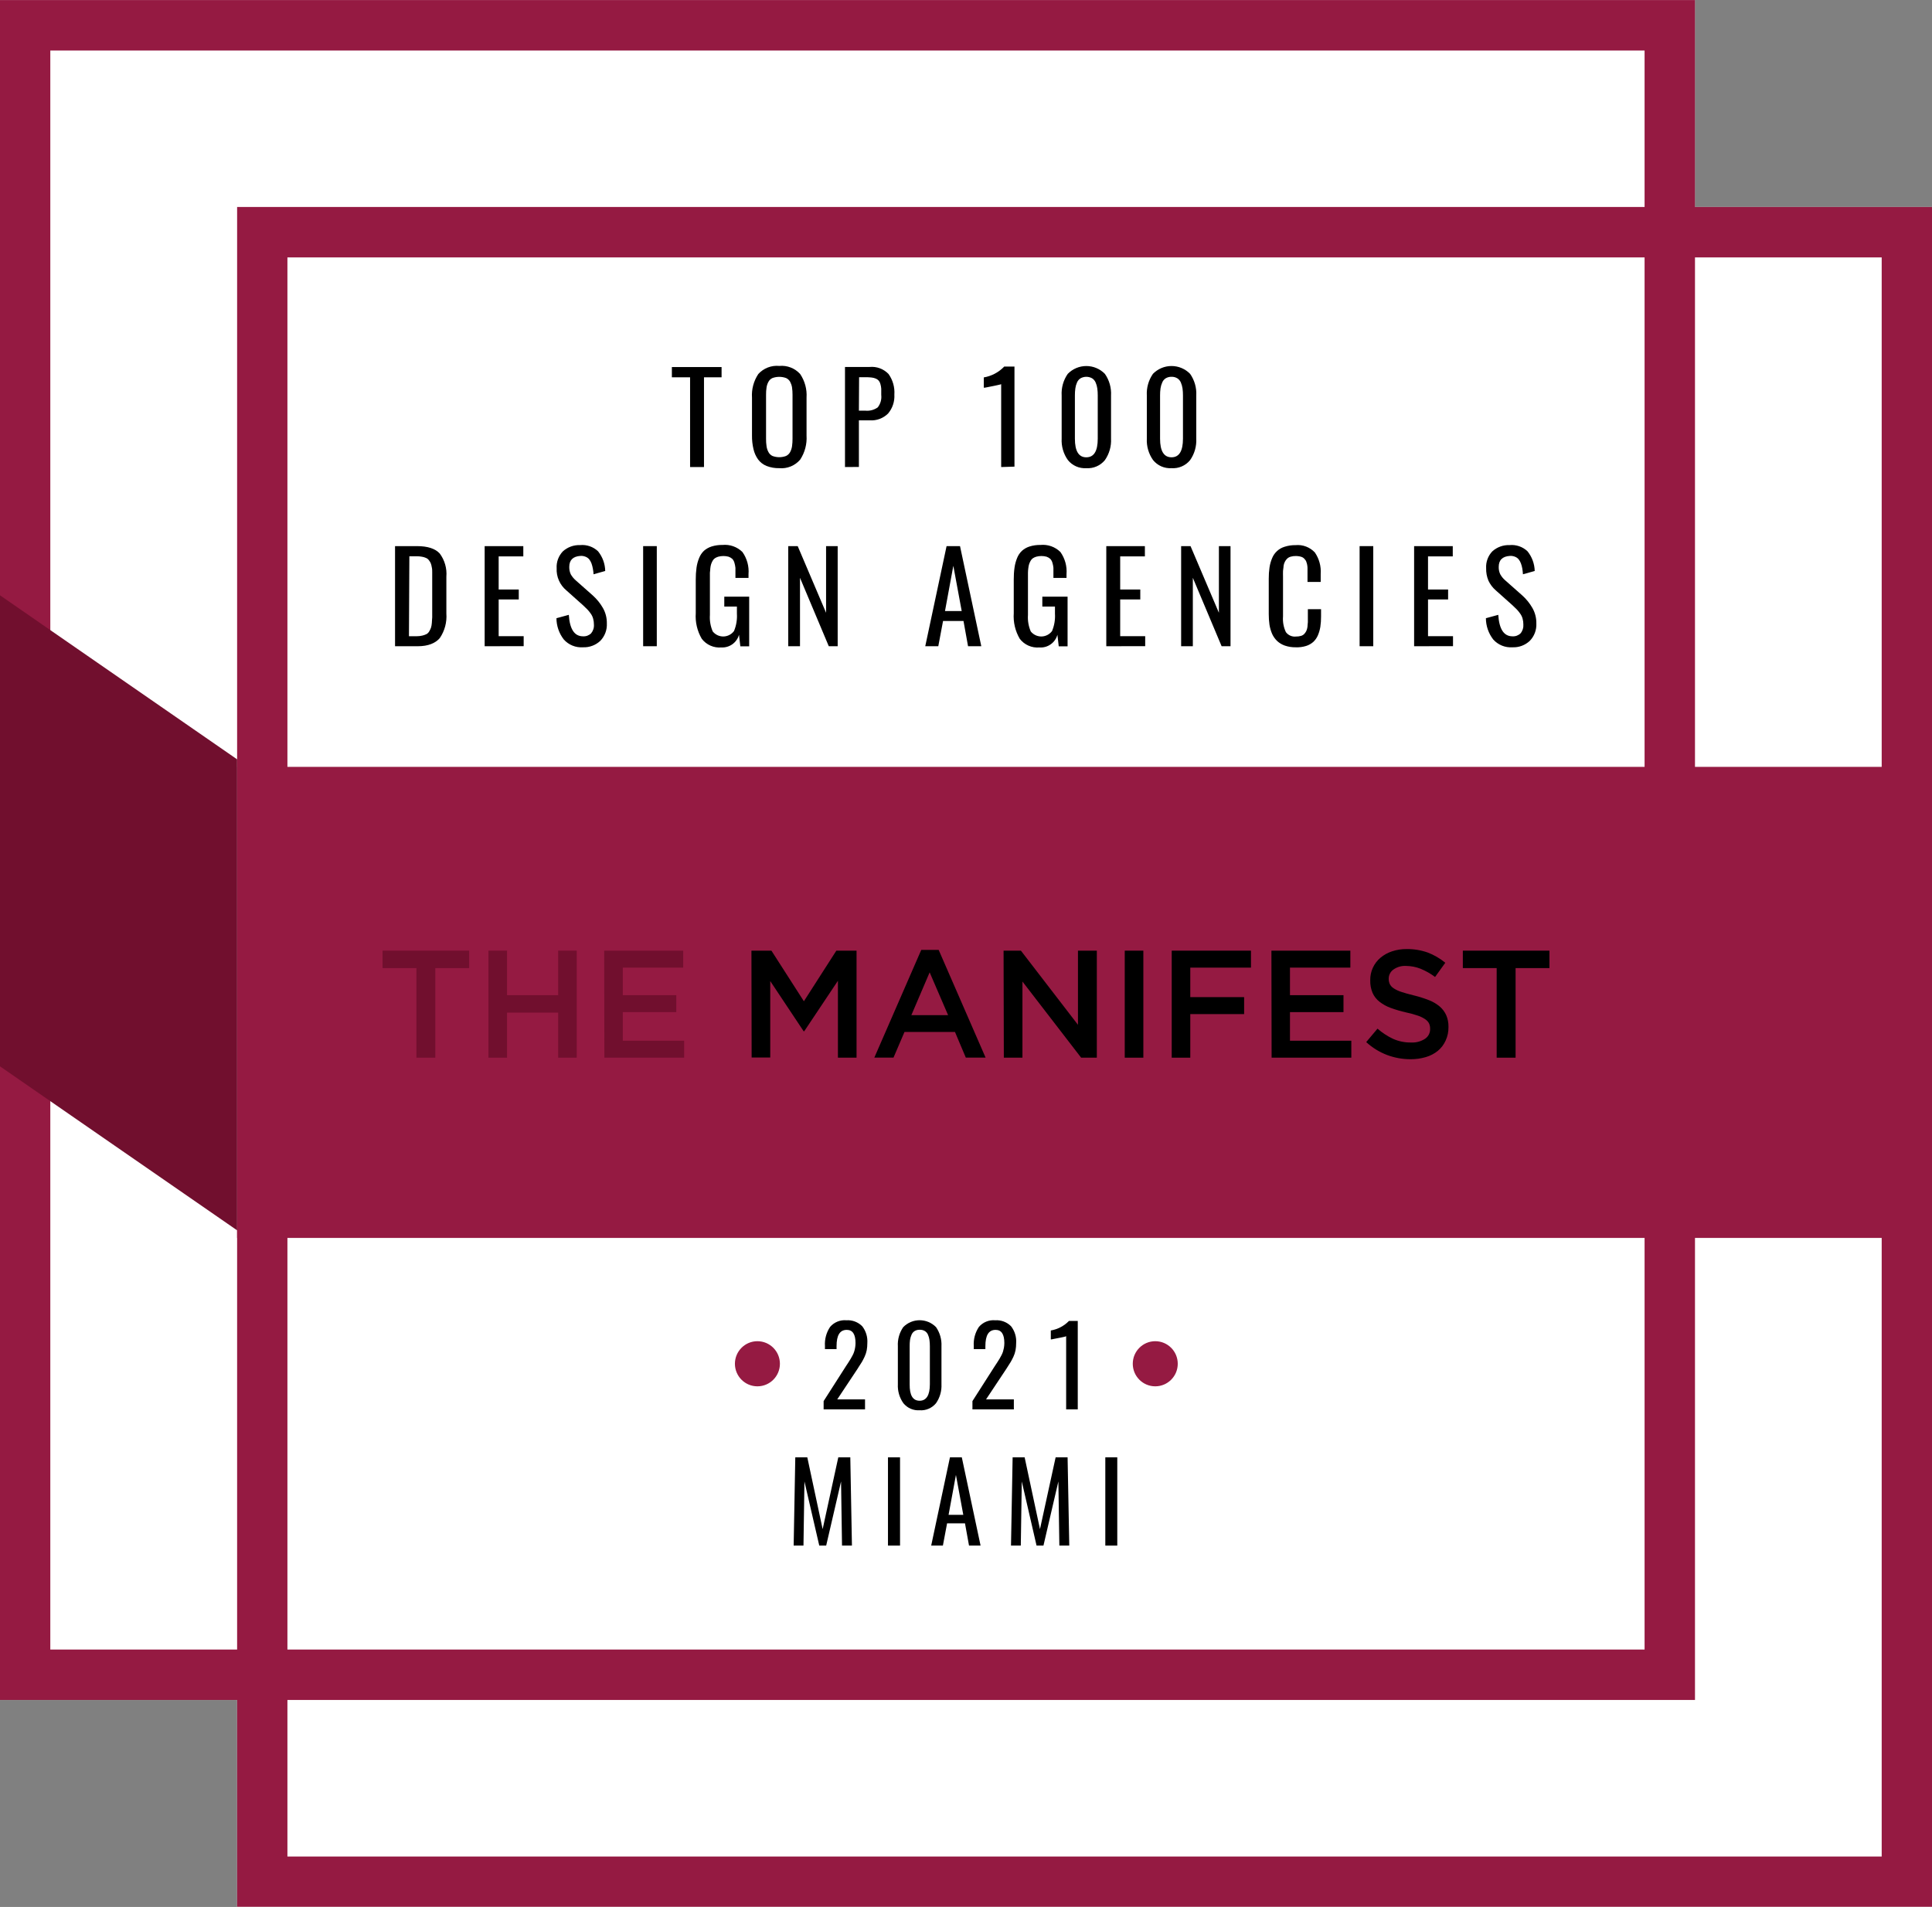 <?xml version="1.0" encoding="UTF-8"?> <svg xmlns="http://www.w3.org/2000/svg" width="156" height="154" viewBox="0 0 156 154" fill="none"><rect x="0" y="0" width="156" height="154" fill="#808080" stroke="none"/><g clip-path="url(#clip0_0_670)"><path d="M136.854 16.714V0H0V137.286H19.146V154H156V16.714H136.854Z" fill="white"></path><path d="M151.938 20.788V149.925H23.208V20.788H151.938ZM156 16.714H19.146V153.988H156V16.714Z" fill="#951A42"></path><path d="M132.792 4.079V133.212H4.062V4.079H132.792ZM136.854 0.004H-3.8147e-05V137.286H136.862V0L136.854 0.004Z" fill="#951A42"></path><path d="M156 61.93H19.146V99.971H156V61.93Z" fill="#951A42"></path><path d="M19.146 99.358L0 86.115V48.074L19.146 61.322V99.358Z" fill="#710F2E"></path><path d="M55.721 37.717V30.47H54.251V29.642H58.264V30.47H56.844V37.717H55.721Z" fill="black"></path><path d="M62.924 37.808C62.57 37.817 62.218 37.755 61.888 37.626C61.617 37.516 61.381 37.332 61.207 37.096C61.031 36.847 60.907 36.566 60.84 36.268C60.755 35.91 60.715 35.543 60.72 35.175V32.114C60.675 31.437 60.855 30.765 61.232 30.201C61.444 29.969 61.708 29.789 62.002 29.676C62.295 29.563 62.611 29.521 62.924 29.551C63.236 29.521 63.551 29.564 63.844 29.678C64.136 29.791 64.398 29.972 64.609 30.205C64.988 30.766 65.17 31.438 65.125 32.114V35.179C65.168 35.865 64.987 36.547 64.609 37.121C64.402 37.361 64.142 37.549 63.849 37.669C63.556 37.788 63.239 37.836 62.924 37.808ZM62.375 36.823C62.728 36.955 63.117 36.955 63.469 36.823C63.61 36.756 63.725 36.645 63.8 36.508C63.876 36.364 63.927 36.209 63.952 36.048C63.981 35.843 63.995 35.635 63.993 35.427V31.887C63.995 31.683 63.981 31.48 63.952 31.278C63.926 31.122 63.874 30.97 63.8 30.831C63.725 30.697 63.609 30.591 63.469 30.528C63.116 30.401 62.729 30.401 62.375 30.528C62.236 30.59 62.121 30.696 62.049 30.831C61.973 30.97 61.921 31.121 61.897 31.278C61.865 31.479 61.852 31.683 61.855 31.887V35.427C61.852 35.635 61.865 35.843 61.897 36.048C61.92 36.21 61.971 36.365 62.049 36.508C62.121 36.646 62.235 36.757 62.375 36.823Z" fill="black"></path><path d="M68.229 37.717V29.634H70.227C70.506 29.608 70.788 29.646 71.052 29.745C71.315 29.844 71.552 30.001 71.746 30.205C72.09 30.686 72.256 31.272 72.216 31.862C72.25 32.419 72.069 32.968 71.709 33.394C71.516 33.586 71.284 33.735 71.029 33.83C70.774 33.925 70.502 33.964 70.231 33.945H69.352V37.709L68.229 37.717ZM69.352 33.162H69.859C70.219 33.203 70.581 33.108 70.875 32.897C71.097 32.612 71.198 32.25 71.156 31.891C71.156 31.684 71.156 31.518 71.156 31.386C71.147 31.259 71.125 31.134 71.089 31.013C71.065 30.915 71.02 30.823 70.957 30.744C70.893 30.672 70.814 30.616 70.726 30.578C70.616 30.53 70.499 30.5 70.379 30.487C70.218 30.469 70.055 30.46 69.892 30.462H69.368L69.352 33.162Z" fill="black"></path><path d="M80.84 37.717V31.025C80.813 31.04 80.784 31.049 80.754 31.054L80.551 31.1L80.283 31.158L79.99 31.216L79.722 31.27L79.519 31.307H79.437V30.479C80.067 30.372 80.646 30.064 81.088 29.601H81.914V37.684L80.84 37.717Z" fill="black"></path><path d="M87.713 37.809C87.431 37.827 87.149 37.777 86.891 37.663C86.632 37.549 86.404 37.375 86.227 37.154C85.868 36.65 85.69 36.038 85.724 35.419V31.941C85.687 31.319 85.86 30.703 86.215 30.193C86.41 29.992 86.643 29.833 86.901 29.724C87.159 29.615 87.436 29.559 87.715 29.559C87.995 29.559 88.272 29.615 88.529 29.724C88.787 29.833 89.02 29.992 89.216 30.193C89.572 30.703 89.746 31.319 89.711 31.941V35.419C89.744 36.04 89.569 36.654 89.212 37.163C89.031 37.382 88.801 37.555 88.54 37.667C88.28 37.78 87.996 37.828 87.713 37.809ZM87.713 36.931C88.332 36.931 88.638 36.429 88.638 35.427V31.932C88.64 31.741 88.627 31.55 88.601 31.361C88.579 31.199 88.534 31.042 88.469 30.893C88.41 30.751 88.309 30.631 88.18 30.549C88.037 30.47 87.878 30.429 87.715 30.429C87.553 30.429 87.393 30.47 87.251 30.549C87.121 30.631 87.02 30.751 86.962 30.893C86.896 31.042 86.852 31.199 86.83 31.361C86.803 31.55 86.791 31.741 86.793 31.932V35.427C86.793 36.429 87.098 36.931 87.713 36.931Z" fill="black"></path><path d="M94.595 37.808C94.312 37.826 94.03 37.776 93.77 37.663C93.511 37.549 93.283 37.374 93.104 37.154C92.747 36.649 92.569 36.038 92.601 35.419V31.94C92.566 31.319 92.739 30.704 93.092 30.193C93.288 29.992 93.522 29.832 93.779 29.723C94.038 29.614 94.315 29.558 94.595 29.558C94.875 29.558 95.152 29.614 95.41 29.723C95.668 29.832 95.902 29.992 96.097 30.193C96.453 30.703 96.628 31.319 96.593 31.94V35.419C96.626 36.04 96.45 36.654 96.093 37.162C95.913 37.382 95.683 37.555 95.422 37.667C95.161 37.78 94.878 37.828 94.595 37.808ZM94.595 36.93C95.21 36.93 95.519 36.429 95.519 35.427V31.932C95.521 31.741 95.509 31.55 95.482 31.361C95.458 31.2 95.414 31.042 95.35 30.893C95.292 30.751 95.191 30.631 95.061 30.549C94.92 30.465 94.758 30.423 94.595 30.429C94.431 30.424 94.269 30.466 94.128 30.549C93.999 30.63 93.899 30.75 93.843 30.893C93.776 31.041 93.731 31.199 93.707 31.361C93.68 31.55 93.668 31.741 93.67 31.932V35.427C93.67 36.429 93.98 36.93 94.595 36.93Z" fill="black"></path><path d="M31.898 52.187V44.103H33.661C34.53 44.103 35.145 44.302 35.506 44.699C35.907 45.236 36.098 45.902 36.042 46.571V49.544C36.095 50.248 35.907 50.95 35.51 51.532C35.155 51.946 34.565 52.187 33.743 52.187H31.898ZM33.021 51.379H33.661C33.814 51.38 33.966 51.362 34.115 51.325C34.229 51.297 34.34 51.257 34.445 51.205C34.537 51.151 34.613 51.072 34.664 50.977C34.719 50.887 34.765 50.791 34.8 50.691C34.839 50.564 34.862 50.432 34.87 50.298C34.87 50.128 34.899 49.979 34.899 49.859C34.899 49.739 34.899 49.561 34.899 49.329V46.704C34.899 46.509 34.899 46.343 34.899 46.211C34.899 46.078 34.899 45.942 34.862 45.797C34.846 45.684 34.817 45.575 34.775 45.47C34.734 45.384 34.682 45.303 34.622 45.229C34.563 45.152 34.485 45.092 34.395 45.056C34.293 45.01 34.184 44.978 34.073 44.96C33.937 44.935 33.799 44.922 33.661 44.923H33.054L33.021 51.379Z" fill="black"></path><path d="M39.134 52.187V44.103H42.255V44.931H40.265V47.606H41.888V48.41H40.265V51.375H42.284V52.182L39.134 52.187Z" fill="black"></path><path d="M47.073 52.273C46.784 52.293 46.494 52.247 46.226 52.138C45.958 52.029 45.718 51.86 45.525 51.644C45.143 51.153 44.934 50.548 44.93 49.925L45.929 49.652C46.003 50.809 46.385 51.387 47.073 51.387C47.193 51.395 47.313 51.378 47.426 51.337C47.539 51.295 47.642 51.231 47.729 51.147C47.894 50.948 47.976 50.693 47.956 50.435C47.957 50.275 47.937 50.116 47.894 49.963C47.854 49.813 47.787 49.673 47.696 49.549C47.617 49.435 47.53 49.327 47.436 49.226C47.353 49.139 47.234 49.023 47.081 48.882L45.731 47.677C45.471 47.46 45.264 47.186 45.128 46.875C44.992 46.565 44.93 46.227 44.947 45.888C44.932 45.637 44.97 45.386 45.057 45.151C45.145 44.916 45.28 44.701 45.454 44.521C45.835 44.179 46.334 43.999 46.846 44.02C47.108 43.995 47.373 44.027 47.622 44.114C47.871 44.2 48.099 44.339 48.29 44.521C48.654 44.972 48.858 45.532 48.868 46.111L47.923 46.377C47.923 46.198 47.89 46.045 47.869 45.908C47.843 45.768 47.806 45.629 47.758 45.494C47.714 45.373 47.649 45.26 47.568 45.159C47.487 45.068 47.385 44.998 47.271 44.956C47.14 44.904 46.998 44.883 46.858 44.894C46.264 44.935 45.966 45.233 45.966 45.78C45.96 45.986 46.001 46.19 46.086 46.377C46.194 46.566 46.334 46.735 46.499 46.877L47.861 48.083C48.189 48.377 48.468 48.722 48.687 49.105C48.9 49.484 49.009 49.913 49 50.348C49.013 50.607 48.973 50.865 48.881 51.108C48.789 51.35 48.649 51.571 48.468 51.756C48.281 51.93 48.061 52.066 47.822 52.154C47.582 52.243 47.328 52.284 47.073 52.273Z" fill="black"></path><path d="M51.931 52.187V44.103H53.033V52.187H51.931Z" fill="black"></path><path d="M58.251 52.286C57.95 52.312 57.647 52.263 57.37 52.141C57.093 52.02 56.851 51.83 56.666 51.59C56.299 50.965 56.129 50.243 56.179 49.52V46.811C56.176 46.486 56.197 46.161 56.241 45.838C56.279 45.571 56.349 45.309 56.452 45.06C56.538 44.841 56.671 44.643 56.84 44.48C57.02 44.322 57.231 44.204 57.459 44.132C57.743 44.044 58.04 44.002 58.338 44.008C58.632 43.979 58.928 44.016 59.206 44.114C59.484 44.213 59.738 44.372 59.948 44.579C60.317 45.1 60.491 45.735 60.439 46.372V46.67H59.383V46.418C59.383 46.19 59.383 46.004 59.383 45.855C59.368 45.714 59.34 45.576 59.3 45.441C59.268 45.325 59.208 45.218 59.127 45.13C59.038 45.053 58.936 44.994 58.825 44.956C58.554 44.885 58.27 44.885 57.999 44.956C57.903 44.984 57.812 45.026 57.727 45.08C57.65 45.134 57.586 45.205 57.541 45.287C57.494 45.372 57.454 45.461 57.422 45.552C57.389 45.66 57.367 45.771 57.356 45.884C57.356 46.02 57.327 46.14 57.322 46.252C57.318 46.364 57.322 46.501 57.322 46.666V49.66C57.29 50.117 57.368 50.574 57.55 50.994C57.654 51.123 57.786 51.227 57.936 51.298C58.086 51.368 58.251 51.403 58.416 51.4C58.582 51.397 58.745 51.355 58.892 51.279C59.04 51.203 59.168 51.094 59.267 50.961C59.453 50.516 59.533 50.034 59.502 49.553V48.985H58.483V48.186H60.493V52.195H59.779L59.671 51.263C59.586 51.57 59.398 51.838 59.14 52.024C58.882 52.21 58.569 52.302 58.251 52.286Z" fill="black"></path><path d="M63.647 52.187V44.103H64.411L66.702 49.486V44.103H67.639V52.187H66.92L64.596 46.662V52.187H63.647Z" fill="black"></path><path d="M74.71 52.187L76.432 44.103H77.517L79.235 52.187H78.165L77.798 50.149H76.147L75.763 52.187H74.71ZM76.304 49.346H77.653L76.977 45.693L76.304 49.346Z" fill="black"></path><path d="M83.928 52.286C83.627 52.312 83.324 52.263 83.047 52.141C82.77 52.02 82.528 51.83 82.343 51.59C81.975 50.965 81.806 50.243 81.856 49.52V46.811C81.853 46.486 81.873 46.161 81.918 45.838C81.955 45.571 82.026 45.309 82.128 45.06C82.214 44.84 82.348 44.642 82.52 44.48C82.698 44.321 82.908 44.203 83.135 44.132C83.42 44.044 83.717 44.002 84.014 44.008C84.308 43.979 84.605 44.016 84.883 44.114C85.161 44.213 85.414 44.372 85.624 44.579C85.994 45.1 86.168 45.735 86.116 46.372V46.67H85.059V46.418C85.059 46.19 85.059 46.004 85.059 45.855C85.046 45.714 85.019 45.575 84.976 45.441C84.944 45.325 84.885 45.218 84.803 45.13C84.715 45.053 84.612 44.994 84.502 44.956C84.231 44.885 83.947 44.885 83.676 44.956C83.58 44.984 83.488 45.026 83.404 45.08C83.326 45.134 83.263 45.205 83.218 45.287C83.17 45.372 83.13 45.461 83.098 45.552C83.065 45.66 83.043 45.771 83.032 45.884C83.015 46.006 83.005 46.129 83.003 46.252C83.003 46.364 83.003 46.501 83.003 46.666V49.66C82.971 50.117 83.049 50.574 83.23 50.994C83.334 51.123 83.466 51.227 83.617 51.298C83.767 51.368 83.931 51.403 84.097 51.4C84.263 51.397 84.426 51.355 84.573 51.279C84.721 51.203 84.849 51.094 84.948 50.961C85.133 50.516 85.214 50.034 85.183 49.553V48.985H84.163V48.186H86.202V52.195H85.488L85.381 51.263C85.294 51.576 85.102 51.849 84.837 52.035C84.572 52.222 84.251 52.31 83.928 52.286Z" fill="black"></path><path d="M89.328 52.187V44.103H92.444V44.931H90.45V47.606H92.073V48.41H90.45V51.375H92.469V52.182L89.328 52.187Z" fill="black"></path><path d="M95.371 52.187V44.103H96.13L98.421 49.486V44.103H99.359V52.187H98.64L96.316 46.662V52.187H95.371Z" fill="black"></path><path d="M104.626 52.273C104.327 52.279 104.03 52.233 103.747 52.137C103.517 52.058 103.306 51.933 103.127 51.768C102.954 51.602 102.813 51.404 102.715 51.184C102.615 50.95 102.544 50.703 102.504 50.451C102.464 50.166 102.445 49.878 102.446 49.59V46.733C102.444 46.426 102.464 46.12 102.508 45.818C102.547 45.561 102.618 45.311 102.719 45.072C102.808 44.852 102.945 44.656 103.12 44.497C103.295 44.337 103.503 44.22 103.73 44.153C104.014 44.062 104.311 44.018 104.609 44.024C104.897 43.996 105.188 44.035 105.458 44.138C105.729 44.241 105.972 44.404 106.17 44.617C106.518 45.125 106.684 45.737 106.64 46.352V46.994H105.575V46.132C105.575 46.066 105.575 45.979 105.575 45.871C105.574 45.791 105.565 45.71 105.551 45.631C105.551 45.569 105.518 45.503 105.497 45.424C105.482 45.359 105.456 45.297 105.418 45.242C105.381 45.193 105.341 45.146 105.299 45.101C105.251 45.054 105.195 45.016 105.134 44.989C105.063 44.962 104.989 44.941 104.915 44.927C104.821 44.91 104.726 44.902 104.63 44.902C104.49 44.899 104.351 44.917 104.217 44.956C104.111 44.985 104.013 45.039 103.932 45.114C103.859 45.184 103.798 45.267 103.751 45.358C103.697 45.463 103.66 45.576 103.643 45.693C103.643 45.834 103.606 45.967 103.598 46.107C103.59 46.248 103.598 46.393 103.598 46.584V49.781C103.563 50.216 103.642 50.653 103.829 51.048C103.923 51.175 104.049 51.275 104.194 51.338C104.339 51.4 104.498 51.423 104.655 51.404C104.786 51.406 104.917 51.39 105.043 51.354C105.144 51.326 105.237 51.272 105.311 51.197C105.377 51.126 105.432 51.047 105.476 50.961C105.525 50.856 105.557 50.744 105.571 50.63C105.571 50.493 105.6 50.364 105.604 50.248C105.608 50.133 105.604 49.979 105.604 49.789V49.197H106.669V49.797C106.671 50.074 106.651 50.351 106.611 50.625C106.573 50.86 106.506 51.09 106.413 51.309C106.328 51.509 106.201 51.69 106.042 51.839C105.873 51.988 105.675 52.099 105.46 52.166C105.19 52.249 104.908 52.285 104.626 52.273Z" fill="black"></path><path d="M109.782 52.187V44.103H110.884V52.187H109.782Z" fill="black"></path><path d="M114.183 52.187V44.103H117.304V44.931H115.306V47.606H116.928V48.41H115.306V51.375H117.324V52.182L114.183 52.187Z" fill="black"></path><path d="M122.121 52.273C121.832 52.293 121.543 52.247 121.275 52.138C121.007 52.029 120.767 51.86 120.573 51.644C120.191 51.153 119.982 50.548 119.979 49.925L120.978 49.652C121.052 50.809 121.433 51.387 122.121 51.387C122.241 51.395 122.362 51.378 122.475 51.337C122.588 51.295 122.691 51.231 122.777 51.147C122.943 50.948 123.024 50.693 123.004 50.435C123.006 50.275 122.985 50.116 122.943 49.963C122.903 49.813 122.836 49.673 122.744 49.549C122.665 49.435 122.579 49.327 122.484 49.226C122.402 49.139 122.282 49.023 122.129 48.882L120.779 47.677C120.528 47.461 120.326 47.194 120.185 46.894C120.052 46.576 119.989 46.233 119.999 45.888C119.984 45.637 120.021 45.387 120.108 45.151C120.194 44.916 120.329 44.701 120.503 44.521C120.884 44.179 121.383 43.999 121.894 44.02C122.157 43.995 122.421 44.027 122.671 44.114C122.92 44.2 123.148 44.339 123.339 44.521C123.703 44.972 123.907 45.531 123.921 46.111L122.971 46.377C122.962 46.22 122.944 46.063 122.918 45.908C122.894 45.767 122.856 45.629 122.806 45.494C122.762 45.373 122.698 45.26 122.616 45.159C122.535 45.068 122.433 44.998 122.319 44.956C122.188 44.904 122.047 44.883 121.906 44.894C121.312 44.935 121.015 45.233 121.015 45.78C121.008 45.986 121.05 46.191 121.139 46.377C121.245 46.567 121.385 46.737 121.551 46.877L122.914 48.083C123.242 48.377 123.521 48.722 123.739 49.105C123.953 49.484 124.061 49.913 124.053 50.348C124.066 50.607 124.025 50.865 123.934 51.108C123.842 51.35 123.701 51.571 123.521 51.756C123.333 51.931 123.113 52.067 122.873 52.156C122.632 52.245 122.377 52.285 122.121 52.273Z" fill="black"></path><path d="M66.504 113.819V113.148L68.312 110.319L68.506 110.025C68.592 109.885 68.658 109.785 68.691 109.727C68.725 109.669 68.778 109.578 68.84 109.458C68.894 109.359 68.938 109.255 68.972 109.147C69.003 109.045 69.028 108.942 69.046 108.837C69.068 108.711 69.079 108.584 69.079 108.456C69.079 107.748 68.844 107.396 68.374 107.396C67.812 107.396 67.548 107.835 67.548 108.713V108.949H66.611V108.704C66.575 108.158 66.72 107.615 67.024 107.16C67.184 106.971 67.388 106.823 67.617 106.73C67.846 106.636 68.094 106.599 68.341 106.621C68.576 106.605 68.812 106.64 69.032 106.722C69.253 106.805 69.454 106.935 69.62 107.102C69.921 107.489 70.068 107.974 70.033 108.464C70.035 108.657 70.018 108.85 69.984 109.04C69.948 109.223 69.89 109.401 69.81 109.57C69.728 109.744 69.653 109.885 69.596 109.984C69.538 110.083 69.439 110.237 69.306 110.439L69.253 110.526L67.602 113.011H69.847V113.819H66.504Z" fill="black"></path><path d="M74.256 113.889C74.008 113.906 73.759 113.863 73.53 113.764C73.302 113.664 73.101 113.511 72.943 113.318C72.627 112.872 72.47 112.332 72.498 111.785V108.721C72.466 108.172 72.618 107.628 72.931 107.176C73.104 106.999 73.31 106.858 73.537 106.762C73.765 106.666 74.009 106.617 74.256 106.617C74.503 106.617 74.747 106.666 74.975 106.762C75.203 106.858 75.409 106.999 75.581 107.176C75.894 107.628 76.047 108.172 76.019 108.721V111.785C76.046 112.333 75.891 112.873 75.577 113.322C75.418 113.515 75.215 113.667 74.985 113.766C74.755 113.865 74.505 113.907 74.256 113.889ZM74.256 113.119C74.797 113.119 75.082 112.676 75.082 111.794V108.713C75.083 108.544 75.072 108.375 75.049 108.207C75.03 108.065 74.991 107.925 74.933 107.793C74.882 107.668 74.792 107.562 74.677 107.491C74.552 107.417 74.409 107.381 74.264 107.387C74.12 107.382 73.976 107.417 73.852 107.491C73.739 107.563 73.651 107.669 73.6 107.793C73.543 107.926 73.502 108.065 73.48 108.207C73.459 108.375 73.449 108.544 73.451 108.713V111.794C73.443 112.676 73.703 113.119 74.256 113.119Z" fill="black"></path><path d="M78.52 113.819V113.148L80.328 110.319L80.522 110.025C80.609 109.885 80.675 109.785 80.708 109.727C80.741 109.669 80.795 109.578 80.857 109.458C80.91 109.359 80.955 109.255 80.989 109.147C81.013 109.065 81.038 108.957 81.063 108.837C81.085 108.711 81.096 108.584 81.096 108.456C81.096 107.748 80.861 107.396 80.39 107.396C79.829 107.396 79.565 107.835 79.565 108.713V108.949H78.627V108.704C78.592 108.158 78.737 107.615 79.04 107.16C79.201 106.971 79.404 106.823 79.633 106.73C79.863 106.636 80.111 106.599 80.357 106.621C80.592 106.605 80.828 106.64 81.049 106.722C81.27 106.805 81.47 106.935 81.637 107.102C81.938 107.489 82.085 107.974 82.05 108.464C82.051 108.657 82.035 108.85 82 109.04C81.965 109.223 81.907 109.401 81.827 109.57C81.744 109.744 81.67 109.885 81.612 109.984C81.554 110.083 81.455 110.237 81.323 110.439C81.303 110.467 81.285 110.496 81.269 110.526L79.618 113.011H81.864V113.819H78.52Z" fill="black"></path><path d="M86.087 113.819V107.909C86.087 107.909 86.058 107.909 86.013 107.938L85.831 107.98L85.596 108.029C85.508 108.052 85.421 108.068 85.336 108.079L85.1 108.125L84.923 108.162H84.848V107.446C85.406 107.35 85.919 107.081 86.314 106.675H87.024V113.819H86.087Z" fill="black"></path><path d="M64.084 124.818L64.216 117.691H65.186L66.425 123.488L67.688 117.691H68.658L68.79 124.818H67.989L67.911 119.637L66.71 124.818H66.152L64.955 119.637L64.877 124.818H64.084Z" fill="black"></path><path d="M71.7 124.818V117.691H72.674V124.818H71.7Z" fill="black"></path><path d="M75.189 124.818L76.704 117.691H77.662L79.177 124.818H78.244L77.918 123.02H76.473L76.134 124.818H75.189ZM76.593 122.333H77.781L77.187 119.111L76.593 122.333Z" fill="black"></path><path d="M81.633 124.818L81.765 117.691H82.735L83.973 123.488L85.237 117.691H86.203L86.339 124.818H85.538L85.459 119.637L84.254 124.818H83.697L82.504 119.637L82.425 124.818H81.633Z" fill="black"></path><path d="M89.249 124.818V117.691H90.215V124.818H89.249Z" fill="black"></path><path d="M61.157 111.955C62.161 111.955 62.974 111.139 62.974 110.133C62.974 109.127 62.161 108.311 61.157 108.311C60.154 108.311 59.341 109.127 59.341 110.133C59.341 111.139 60.154 111.955 61.157 111.955Z" fill="#951A42"></path><path d="M93.282 111.955C94.285 111.955 95.098 111.139 95.098 110.133C95.098 109.127 94.285 108.311 93.282 108.311C92.279 108.311 91.466 109.127 91.466 110.133C91.466 111.139 92.279 111.955 93.282 111.955Z" fill="#951A42"></path><path d="M33.623 78.18H30.89V76.772H37.883V78.18H35.151V85.415H33.623V78.18Z" fill="#710F2E"></path><path d="M39.44 76.772H40.942V80.367H45.07V76.772H46.569V85.415H45.07V81.775H40.942V85.415H39.44V76.772Z" fill="#710F2E"></path><path d="M48.786 76.772H55.164V78.143H50.288V80.367H54.606V81.737H50.288V84.044H55.242V85.415H48.802L48.786 76.772Z" fill="#710F2E"></path><path d="M60.675 76.772H62.289L64.91 80.859L67.531 76.772H69.162V85.415H67.659V79.203L64.939 83.278H64.889L62.194 79.228V85.402H60.691L60.675 76.772Z" fill="black"></path><path d="M74.388 76.71H75.792L79.581 85.407H77.984L77.109 83.336H73.034L72.147 85.407H70.599L74.388 76.71ZM76.555 81.982L75.065 78.524L73.587 81.982H76.555Z" fill="black"></path><path d="M81.034 76.772H82.434L87.041 82.76V76.772H88.564V85.415H87.297L82.558 79.265V85.415H81.055L81.034 76.772Z" fill="black"></path><path d="M90.818 76.772H92.32V85.415H90.818V76.772Z" fill="black"></path><path d="M94.611 76.772H101.01V78.143H96.11V80.524H100.457V81.895H96.11V85.415H94.611V76.772Z" fill="black"></path><path d="M102.661 76.772H109.035V78.143H104.159V80.367H108.481V81.737H104.159V84.044H109.113V85.415H102.677L102.661 76.772Z" fill="black"></path><path d="M113.91 85.539C113.259 85.542 112.613 85.427 112.003 85.199C111.38 84.962 110.807 84.608 110.315 84.156L111.227 83.071C111.609 83.405 112.035 83.684 112.494 83.899C112.952 84.099 113.448 84.198 113.948 84.189C114.341 84.209 114.731 84.105 115.062 83.891C115.192 83.805 115.297 83.688 115.37 83.551C115.442 83.413 115.478 83.259 115.475 83.104V83.079C115.478 82.937 115.452 82.796 115.397 82.665C115.328 82.528 115.226 82.411 115.099 82.325C114.917 82.199 114.719 82.098 114.509 82.027C114.188 81.916 113.86 81.826 113.526 81.758C113.106 81.663 112.693 81.541 112.288 81.394C111.964 81.277 111.66 81.109 111.388 80.897C111.148 80.71 110.956 80.467 110.831 80.189C110.696 79.868 110.631 79.522 110.641 79.174V79.149C110.636 78.805 110.708 78.465 110.851 78.153C110.994 77.841 111.204 77.564 111.467 77.344C111.74 77.115 112.054 76.941 112.391 76.83C112.772 76.703 113.171 76.64 113.572 76.644C114.152 76.636 114.729 76.73 115.277 76.921C115.793 77.118 116.274 77.398 116.701 77.749L115.875 78.897C115.515 78.627 115.123 78.405 114.707 78.234C114.334 78.086 113.936 78.009 113.535 78.006C113.167 77.983 112.802 78.089 112.503 78.304C112.387 78.387 112.294 78.497 112.229 78.624C112.164 78.75 112.131 78.891 112.131 79.033C112.128 79.183 112.158 79.331 112.218 79.468C112.29 79.611 112.4 79.732 112.536 79.816C112.731 79.94 112.942 80.038 113.163 80.106C113.432 80.197 113.77 80.292 114.183 80.391C114.592 80.491 114.993 80.618 115.384 80.772C115.701 80.893 115.996 81.067 116.255 81.286C116.479 81.479 116.658 81.719 116.779 81.99C116.904 82.284 116.965 82.602 116.957 82.922V82.947C116.964 83.321 116.886 83.692 116.73 84.031C116.586 84.352 116.372 84.635 116.102 84.86C115.817 85.091 115.489 85.263 115.136 85.365C114.738 85.483 114.325 85.541 113.91 85.539Z" fill="black"></path><path d="M120.849 78.18H118.117V76.772H125.11V78.18H122.377V85.415H120.849V78.18Z" fill="black"></path></g><defs><clipPath id="clip0_0_670"><rect width="156" height="154" fill="white"></rect></clipPath></defs></svg> 